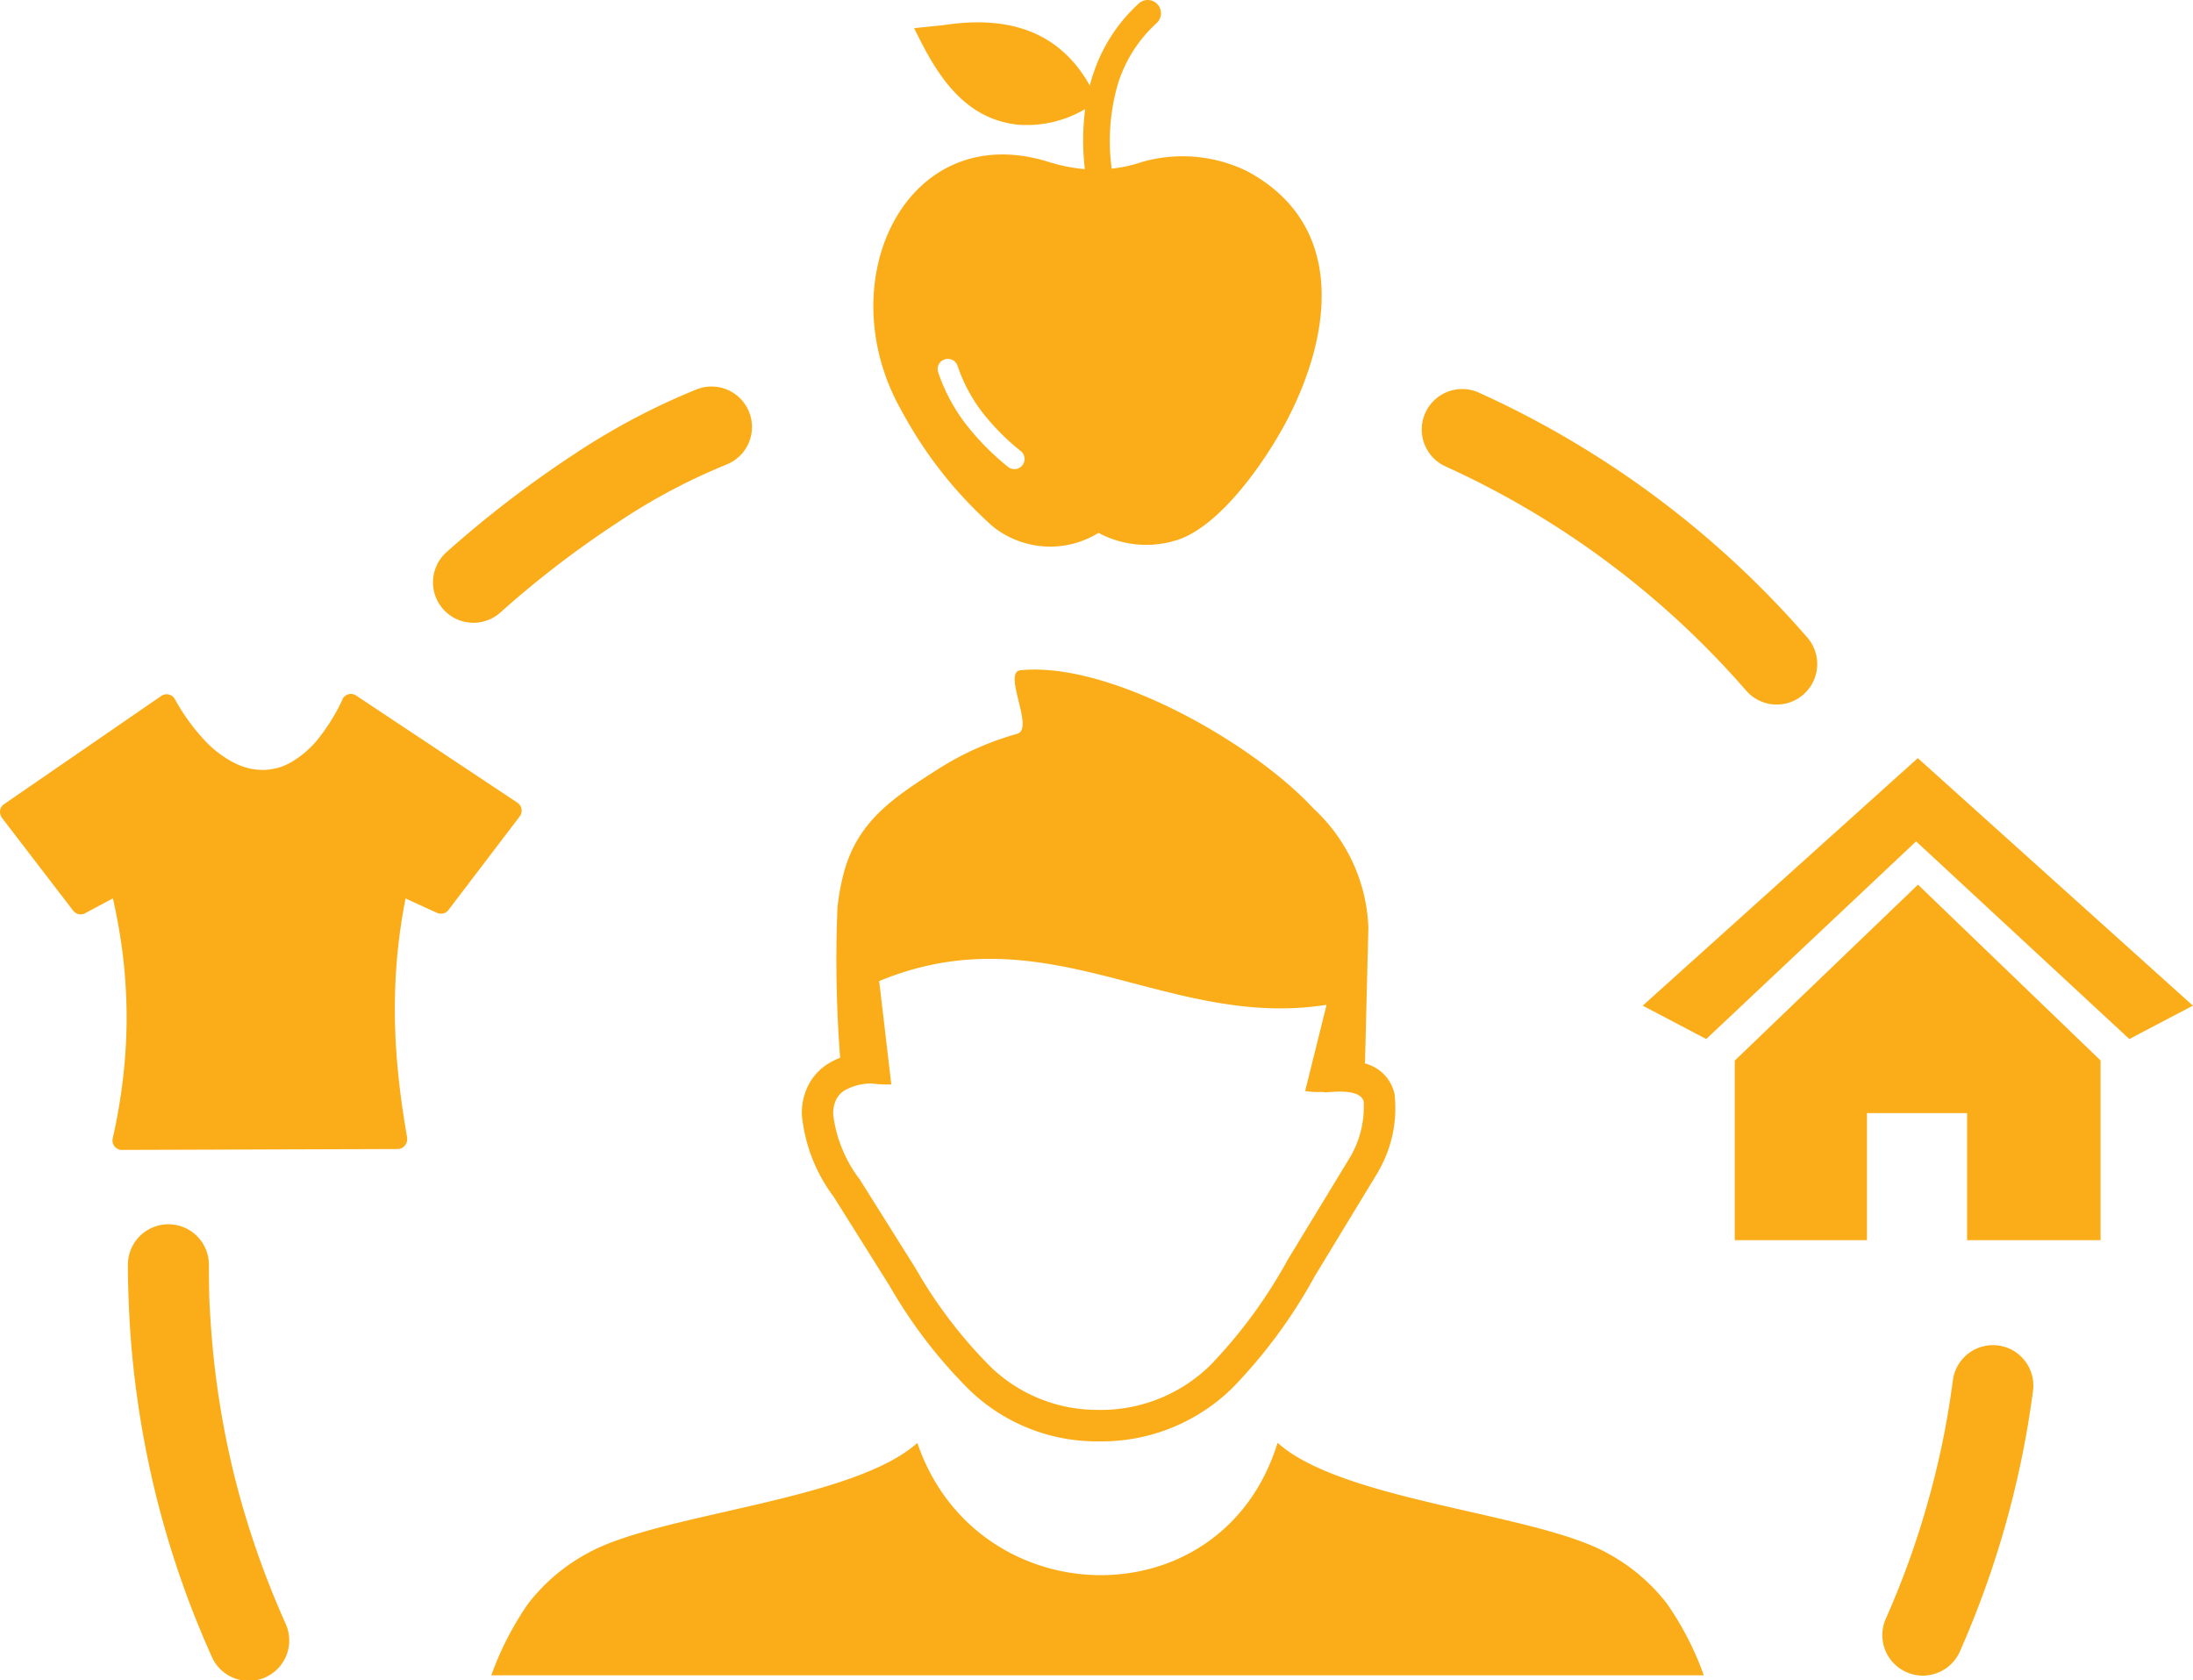<svg xmlns="http://www.w3.org/2000/svg" width="106.527" height="81.612"><path d="m5.485 43.637-1.352.72-.009.009a.464.464 0 0 1-.572-.139l-.009-.009L.11 39.744l-.013-.017c-.013-.009-.013-.017-.022-.029v-.009a.474.474 0 0 1-.069-.338.444.444 0 0 1 .191-.291l7.62-5.245a.181.181 0 0 1 .052-.035.491.491 0 0 1 .312-.052.443.443 0 0 1 .269.165c.017.017.026.043.043.061a9.835 9.835 0 0 0 1.413 1.968 5.2 5.2 0 0 0 1.534 1.162 3.314 3.314 0 0 0 .693.243 3.113 3.113 0 0 0 .685.069 3.044 3.044 0 0 0 .676-.1 2.768 2.768 0 0 0 .667-.286 4.719 4.719 0 0 0 1.318-1.153 9.392 9.392 0 0 0 1.153-1.872v-.009c0-.009.009-.017.009-.026s.009-.026.017-.035a.468.468 0 0 1 .295-.2.455.455 0 0 1 .347.069l7.845 5.21a.008.008 0 0 1 .009.009l.009.009a.425.425 0 0 1 .173.3.476.476 0 0 1-.087.338l-3.459 4.542a.459.459 0 0 1-.251.173.486.486 0 0 1-.312-.026l-1.526-.7a28.062 28.062 0 0 0-.4 2.731 28.89 28.89 0 0 0-.121 2.869c.009 1.006.069 2.011.173 3.017s.251 2 .425 3.008v.078a.458.458 0 0 1-.139.329.458.458 0 0 1-.329.139l-13.367.043h-.06c-.017 0-.043-.009-.061-.009a.459.459 0 0 1-.286-.2.476.476 0 0 1-.061-.347 28.148 28.148 0 0 0 .494-2.861 25.681 25.681 0 0 0 .182-2.965 26.208 26.208 0 0 0-.165-2.93 28.349 28.349 0 0 0-.5-2.9Zm87.675-6.814L79.797 48.846l3.086 1.621 10.194-9.6 10.359 9.6 3.086-1.621L93.16 36.823Zm-8.885 14.685 8.894-8.539 8.868 8.539v8.729h-6.484v-6.172H90.69v6.172h-6.424v-8.729ZM49.374 6.049a5.556 5.556 0 0 0 3.338-.751 12.127 12.127 0 0 0-.015 2.918 8.273 8.273 0 0 1-1.742-.347c-6.918-2.176-10.749 5.782-7.16 12.084a20.583 20.583 0 0 0 4.4 5.591 4.457 4.457 0 0 0 5.167.338 4.894 4.894 0 0 0 3.97.295c2.072-.78 4.187-3.858 5.184-5.765 2.176-4.161 2.913-9.5-1.942-12.1a7.148 7.148 0 0 0-5.08-.451 6.684 6.684 0 0 1-1.497.329v-.034a9.9 9.9 0 0 1 .329-4.152 6.665 6.665 0 0 1 1.864-2.887.644.644 0 1 0-.876-.945 8.022 8.022 0 0 0-2.217 3.441 5.019 5.019 0 0 0-.156.546c-1.292-2.3-3.493-3.493-7.108-2.939l-1.426.148c1.04 2.15 2.323 4.352 4.967 4.681ZM45.89 17.457a.491.491 0 0 1 .624.312 7.829 7.829 0 0 0 1.2 2.254 11.24 11.24 0 0 0 1.864 1.881.493.493 0 1 1-.624.763 12.507 12.507 0 0 1-2.02-2.046 8.633 8.633 0 0 1-1.361-2.54.491.491 0 0 1 .312-.624ZM13.867 78.849a1.965 1.965 0 1 1-3.589 1.6 46.222 46.222 0 0 1-2.661-7.66 46.877 46.877 0 0 1-1.283-8.019 56.752 56.752 0 0 1-.087-1.664 43.752 43.752 0 0 1-.035-1.673 1.968 1.968 0 0 1 3.936 0c0 .633.009 1.144.017 1.534.017.442.043.954.087 1.526a42.66 42.66 0 0 0 1.17 7.342 43.258 43.258 0 0 0 2.445 7.013Zm10.411-49.074a1.965 1.965 0 0 1-2.618-2.93 53.285 53.285 0 0 1 6.207-4.768 33.34 33.34 0 0 1 6.008-3.179 1.965 1.965 0 0 1 1.413 3.667 29.333 29.333 0 0 0-5.279 2.809 48 48 0 0 0-5.73 4.4Zm45.91-7.134a1.967 1.967 0 0 1 1.609-3.589A46.533 46.533 0 0 1 87.82 30.998a1.967 1.967 0 0 1-2.973 2.575 42.823 42.823 0 0 0-14.659-10.932Zm24.671 44.436a1.963 1.963 0 1 1 3.892.511 46.163 46.163 0 0 1-3.554 12.639 1.967 1.967 0 0 1-3.6-1.586 41.661 41.661 0 0 0 2.046-5.669 40.854 40.854 0 0 0 1.214-5.895Zm-50.3 3c2.861 8.417 14.815 8.729 17.5 0 3.164 2.843 12.526 3.415 16.011 5.357a9.1 9.1 0 0 1 2.9 2.453 14.656 14.656 0 0 1 1.794 3.485h-58.9a14.985 14.985 0 0 1 1.794-3.485 9.1 9.1 0 0 1 2.9-2.453c3.485-1.942 12.847-2.514 16.011-5.357Zm-2.193-17.45a2.637 2.637 0 0 0-1.369.354 1.145 1.145 0 0 0-.39.451 1.565 1.565 0 0 0-.13.728 6.5 6.5 0 0 0 1.295 3.138l.009.017 2.7 4.3a22.709 22.709 0 0 0 3.641 4.776 7.465 7.465 0 0 0 5.193 2.089 7.6 7.6 0 0 0 5.491-2.182 24.126 24.126 0 0 0 3.745-5.106l3.051-5.019a4.835 4.835 0 0 0 .641-2.67c-.078-.3-.416-.451-.98-.477a2.676 2.676 0 0 0-.373 0c-.139 0-.277.017-.425.026a.713.713 0 0 1-.234-.017 3.887 3.887 0 0 1-.832-.043l1.04-4.187c-7.75 1.222-13.541-4.534-21.732-1.153l.589 5.019a5.473 5.473 0 0 1-.936-.043Zm23.943-.971a1.952 1.952 0 0 1 1.43 1.474 6.074 6.074 0 0 1-.746 3.693c-.017.026-.026.061-.043.087l-3.086 5.08a24.99 24.99 0 0 1-4 5.427 9.08 9.08 0 0 1-6.536 2.592 8.911 8.911 0 0 1-6.231-2.49 23.9 23.9 0 0 1-3.9-5.089l-2.7-4.3a7.9 7.9 0 0 1-1.542-3.932 2.952 2.952 0 0 1 .269-1.4 2.652 2.652 0 0 1 .928-1.084 3.617 3.617 0 0 1 .659-.338 61.8 61.8 0 0 1-.13-7.308 11.309 11.309 0 0 1 .329-1.751c.693-2.471 2.427-3.6 4.568-4.967a14.347 14.347 0 0 1 3.832-1.708c.858-.243-.728-2.991.156-3.086 4.3-.442 11.252 3.485 14.251 6.727a8.273 8.273 0 0 1 2.653 5.773l-.165 6.606Z" fill="#fbad19"/></svg>